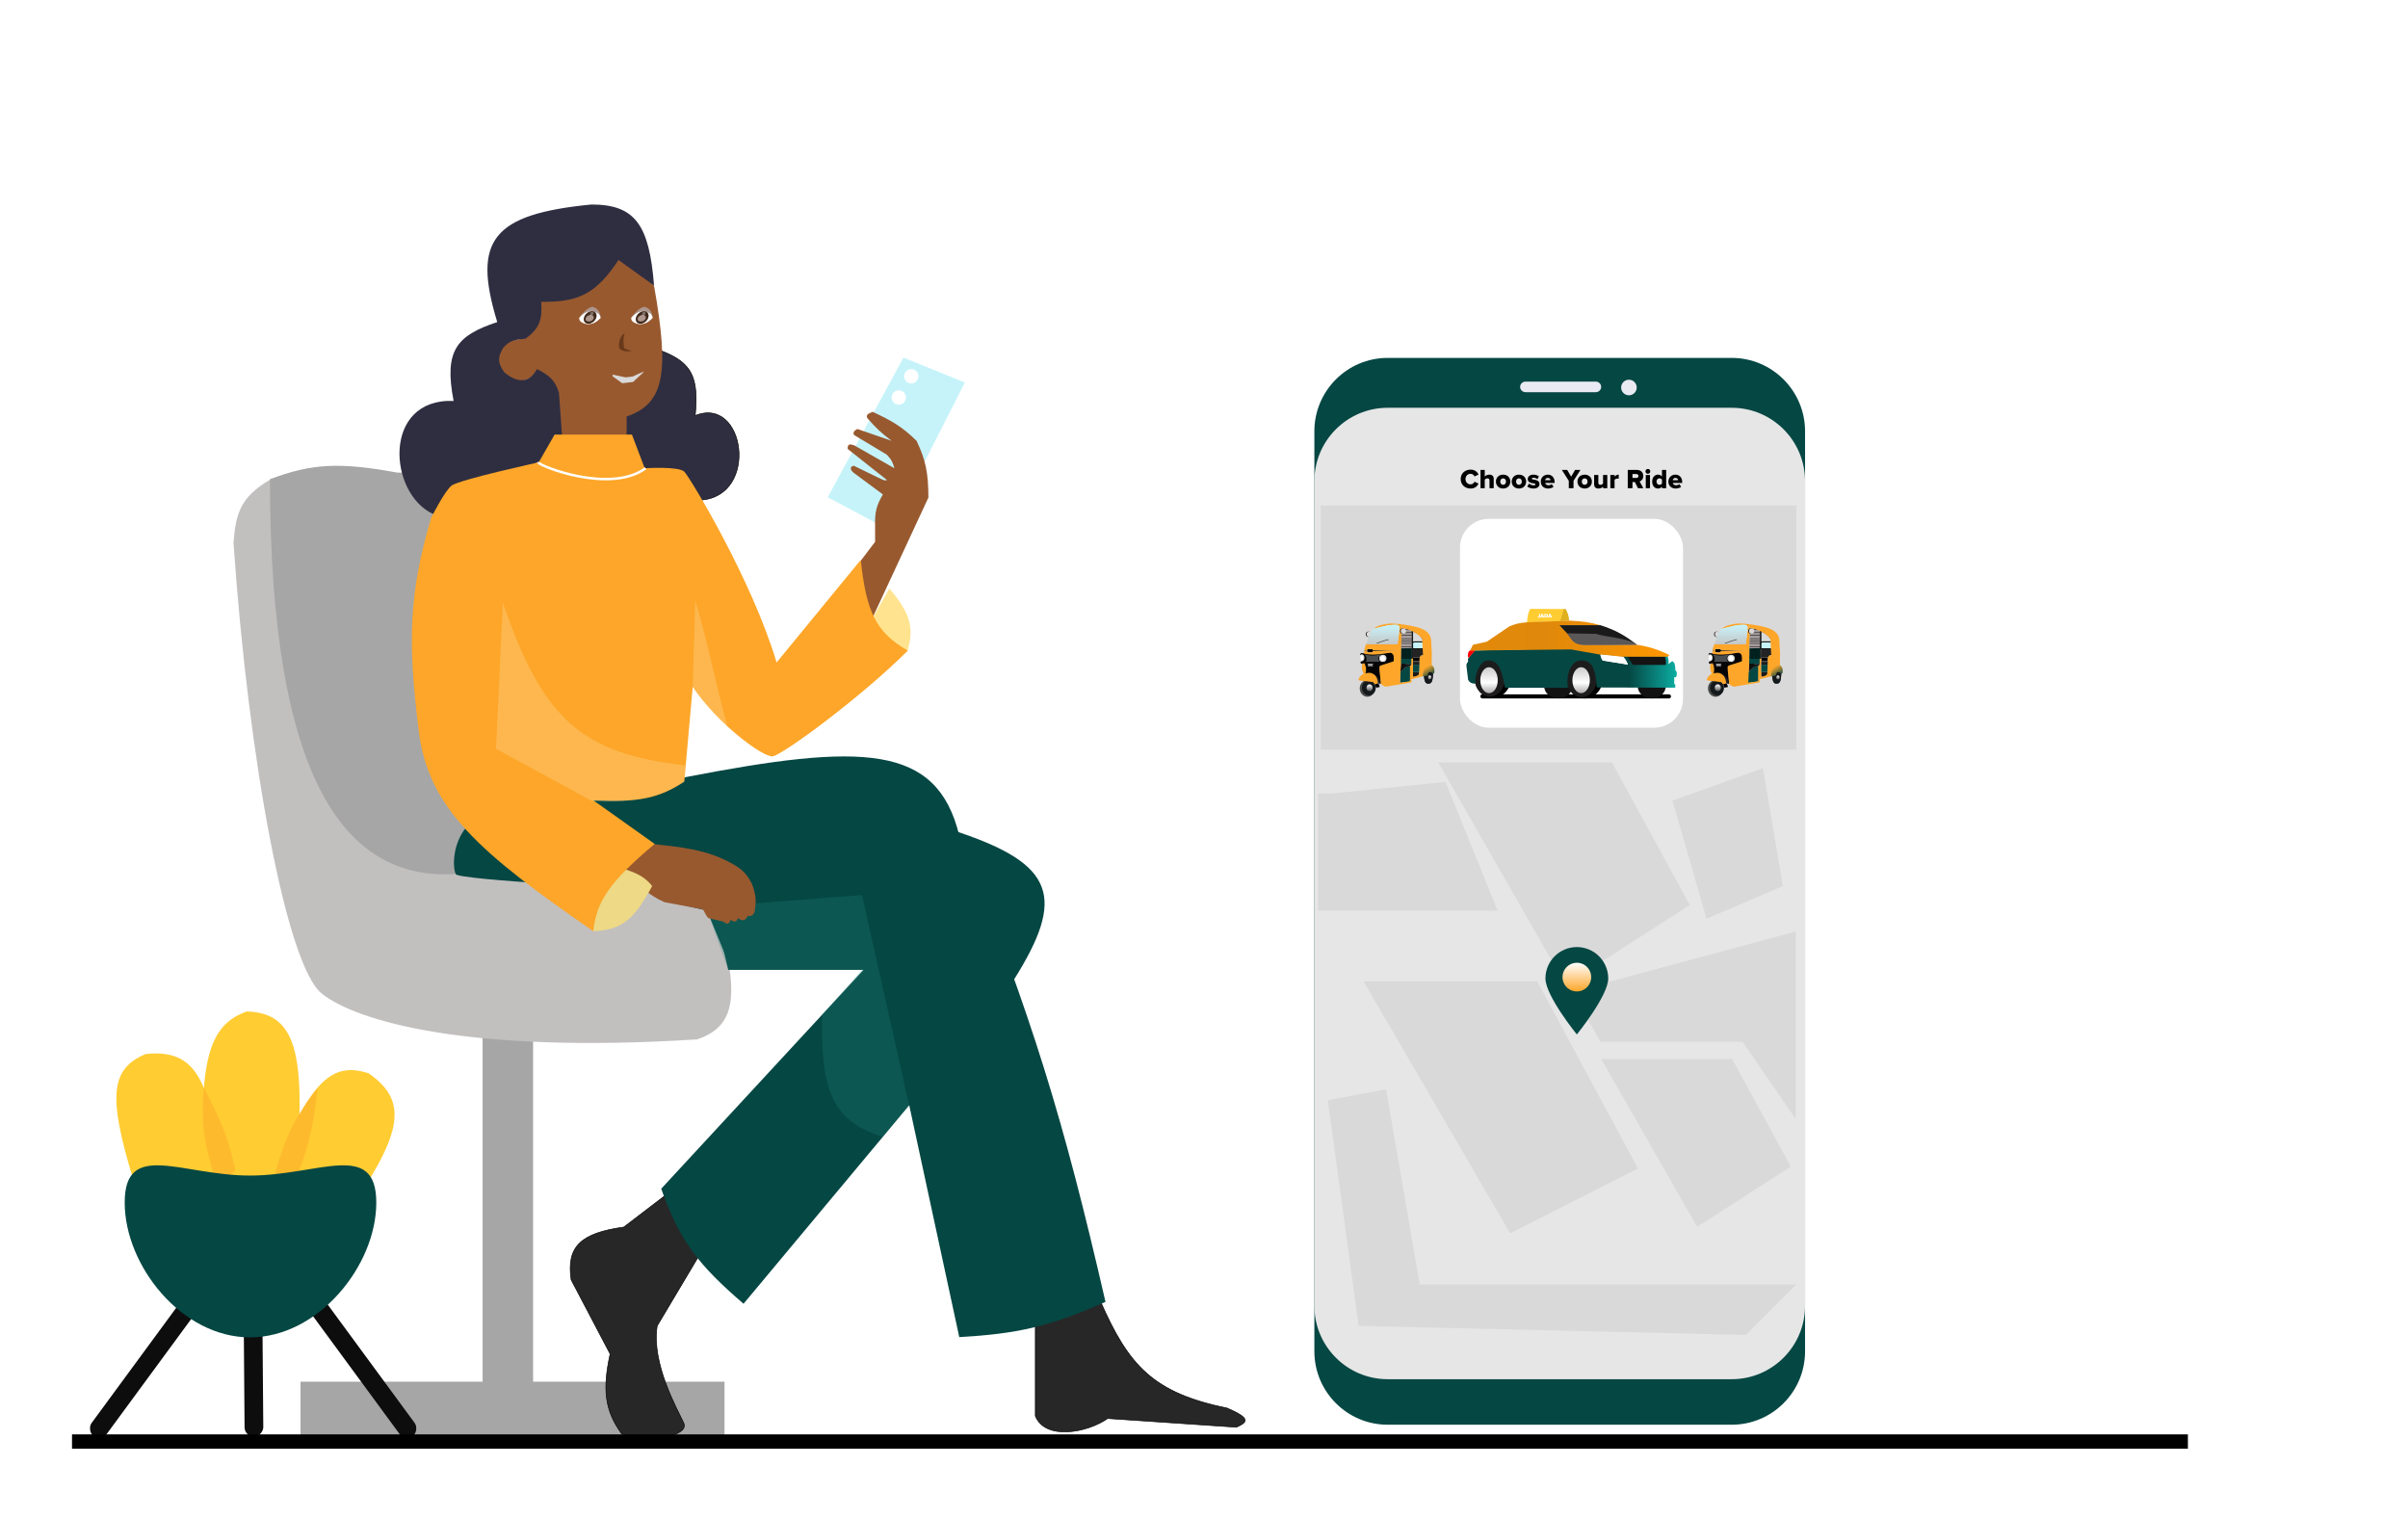 <svg width="3862" height="2435" viewBox="0 0 3862 2435" fill="none" xmlns="http://www.w3.org/2000/svg">
<rect width="3862" height="2435" fill="white"/>
<rect x="313.846" y="2055" width="30" height="297" rx="15" transform="rotate(36.304 313.846 2055)" fill="#0D0D0D"/>
<rect width="30" height="297" rx="15" transform="matrix(-1 0.008 0.008 1 419.999 2007)" fill="#0D0D0D"/>
<path d="M233.5 1690.5C177.118 1714.32 173.5 1758.49 212.5 1887.5L356 1901C340.025 1729.12 313.577 1682.14 233.5 1690.5Z" fill="#FFCC32"/>
<path d="M591.241 1721.38C533.024 1702.47 501.376 1733.49 446.39 1856.54L546.021 1960.69C646.475 1820.31 657.243 1767.49 591.241 1721.38Z" fill="#FFCC32"/>
<path d="M395.709 1622.18C332.827 1644.68 318.633 1704.28 327.461 1887.17L469.838 1931.02C494.585 1693.74 478.946 1624.96 395.709 1622.18Z" fill="#FFCC32"/>
<rect x="482" y="2216" width="680" height="88" fill="#A6A6A6"/>
<rect width="30" height="297" rx="15" transform="matrix(-0.806 0.592 0.592 0.806 498.177 2055)" fill="#0D0D0D"/>
<path d="M1000.5 1968L1070.5 1914.5L1132 1995.5L1054 2126.5C1044.45 2186.83 1086.5 2260.5 1096.5 2282C1106.5 2303.5 1042.96 2313.77 997 2299.5C970.11 2262.64 965.951 2228.66 978.502 2171.5L916 2052.5C907.946 1998.23 932.712 1977.54 1000.5 1968Z" fill="#272727" stroke="black"/>
<path d="M1660.5 2271V2119L1764 2085C1810.37 2191.36 1849.64 2233.87 1968.5 2258.5C2006.57 2275.17 2001.22 2280.6 1983 2289L1776.5 2275C1744.5 2297.5 1676.86 2310.91 1660.5 2271Z" fill="#272727" stroke="black"/>
<path d="M1547.5 613.5L1449 573.5L1327.5 797.5L1427 850.5L1547.5 613.5Z" fill="#C6F3FA"/>
<path d="M999.5 666.5L1061.5 563C1109.64 581.832 1120.86 604.892 1115 666.5C1195 634 1218 795.5 1124 802L1034 757.5L1004.5 697.5L999.5 666.5Z" fill="#2F2E41" stroke="black"/>
<path d="M1489 798L1399.5 990.5V994L1375 906.5L1403.5 869V843.5C1402.85 821.584 1405.66 810.556 1416 793L1369.5 758.5C1363.3 753.902 1362.44 748.008 1369.5 747C1369.5 747 1411.94 767.92 1416 769.5C1420.07 771.08 1423.26 770.46 1422 769.5L1359.5 720C1359.4 711.91 1362.51 711.918 1369.5 714L1434.5 751C1431.89 742.018 1429.97 737.054 1422 729L1369.5 697.5C1367.88 693.05 1369.73 691.097 1375 688L1430 707C1413.06 694.218 1404.47 686.089 1391 670.5C1389.05 666.127 1390.72 663.738 1399.5 660.5C1430.66 674.985 1446.89 684.396 1470 707C1484.53 737.538 1488.85 757.849 1489 798Z" fill="#98592F"/>
<rect x="774" y="1630" width="81" height="607" fill="#A6A6A6"/>
<path d="M1147 1454.5L1031.5 1417.5L734.5 834L433.5 769C385.497 797.357 378.121 823.386 374.5 870.5C398.524 1220.37 460 1549 516 1593.5C572 1638 751.037 1690.28 1118 1667C1184.95 1644.32 1185.36 1589.51 1147 1454.5Z" fill="#C2BFBF"/>
<path d="M433 768.5C500.669 742.99 545.727 741.209 637.5 758L698.5 758L772.5 783.5L787.5 1338L733 1401.5C549.948 1415.1 433 1243.5 433 768.5Z" fill="#A6A6A6"/>
<path d="M894.003 699H1005V668C1065.24 647.18 1074.02 599.462 1049 458.5L1000.5 405L867.003 475L850.003 515L842.003 543.5C760.001 543.5 812 650.5 864.003 595C873.62 612.835 879.418 628.689 894.003 634.5V699Z" fill="#98592F"/>
<path d="M1099 1246.5L950.499 1284L747.999 1326.5C724.973 1354.21 725.999 1392.5 730.999 1402C736 1411.5 1035 1426.5 1035 1426.5L1057.5 1442.5L1134 1460.5L1163 1531L1387 1442.5L1538.5 2144.5C1630.43 2139.15 1681.81 2128.41 1773 2088C1705.99 1796.44 1656.24 1632.76 1538.5 1340C1502.55 1192.91 1382.77 1191.62 1099 1246.5Z" fill="#054743"/>
<path d="M727.502 643C612.5 638.5 622.501 792 695.002 824.5L903.002 721L896.502 630C890.657 610.307 880.671 601.311 861.101 592C856.948 599.728 842.599 624.5 809.099 597.5C796.101 579.5 799.764 570.498 807.002 558C815.824 547.996 823.034 544.328 842.502 543.5C865.269 526.64 870.03 513.213 868.002 484C928.723 484.942 956.115 470.813 992.002 417L1049 458C1041.25 360.171 1018.5 328 948.502 328C789.509 343.561 757.256 385.223 797.502 516.5C732.701 538.144 711.725 561.644 727.502 643Z" fill="#2F2E41"/>
<path d="M1626 1571.5C1708.45 1440.36 1693.53 1386.69 1535.5 1334L1160.5 1523.5L1168 1555.5H1385L1060.5 1906.5C1089.92 1990.77 1121.37 2029.77 1192.5 2091L1626 1571.5Z" fill="#054743"/>
<path d="M115.5 2312H3509" stroke="black" stroke-width="23"/>
<path opacity="0.27" d="M1318.5 1627.5C1315.91 1754.89 1337.27 1797.35 1415.5 1823.5L1458 1772.5L1382.5 1435.5L1132 1455L1168 1555.5H1382.5L1318.5 1627.5Z" fill="#21827C"/>
<path d="M1040.26 1353.03L1040 1353C1027.84 1373.39 999.697 1375.91 1002.01 1397C1025.82 1421.11 1039.06 1435.02 1066.01 1447L1127.51 1458.5C1131.11 1465.56 1133.08 1469.22 1136.01 1472.5L1160.01 1478C1166.24 1482.98 1168.96 1482.94 1171.76 1475.25C1178.95 1479.97 1181.16 1478.55 1183.51 1472.5C1191.72 1478.38 1194.88 1476.33 1199.51 1469C1204.84 1469.49 1207.31 1468.57 1210.01 1463C1213.25 1445.36 1212.82 1435.27 1205.51 1416.5C1197.69 1402.4 1191.95 1395.02 1174.01 1385C1133.56 1362.6 1094.84 1358.63 1040.26 1353.03Z" fill="#98592F"/>
<path opacity="0.55" d="M1455.5 1044C1465.45 1009.27 1462.31 985.998 1426.5 944L1400 990C1409.49 1033.33 1422.71 1045.77 1455.5 1044Z" fill="#FFCC32"/>
<path d="M1046 1421C1034.88 1407.65 1025.53 1402.01 1003.5 1394.5C955.525 1435.38 950.994 1456.49 951 1493.5C995.303 1491.92 1016.36 1476.92 1046 1421Z" fill="#EDD986"/>
<path d="M1013.5 697H889.499L863.999 741.5C863.999 741.5 735.498 769.5 723.999 779C712.5 788.5 691.499 830.5 691.499 830.5C655.689 952.416 653.648 1028.02 671.499 1171.5C686.746 1297.11 769.365 1367.63 951.499 1493.5C956.899 1445.08 977.454 1414.61 1050 1353.5L951.499 1283.5C1023.65 1286.9 1056.2 1280.91 1097.5 1253.5L1111 1101.5C1151.18 1161.35 1223.5 1214.5 1239 1213C1254.5 1211.5 1380.94 1118.37 1456 1043.5C1405.18 1014.32 1389.31 981.698 1380.5 898L1245.5 1062.5C1205.98 929.72 1106.5 765.5 1097.5 756.5C1088.5 747.5 1034 751 1034 751L1013.5 697Z" fill="#FDA629"/>
<path d="M864 742C864.5 747 978.135 792.69 1035.5 751" stroke="white" stroke-width="4"/>
<g opacity="0.24">
<path d="M1099.5 1227.5C931.057 1209.01 869.718 1151.32 806.5 966.5L795.5 1201L950 1285C1015.31 1287.97 1057.05 1279.98 1097 1254L1099.5 1227.5Z" fill="#FEEFC3"/>
<path d="M1111 1101L1115 962.5C1138.7 1042.82 1145.97 1091.62 1168 1169.5C1143.64 1144.72 1132.15 1133.86 1111 1101Z" fill="#FEEFC3"/>
</g>
<circle cx="1461.5" cy="603.5" r="11.5" fill="white"/>
<circle cx="1441.5" cy="637.5" r="11.5" fill="white"/>
<path opacity="0.46" d="M509.5 1745C502.99 1799.62 498.324 1830.12 477.5 1883L438.5 1891.5C456.98 1823.33 472.547 1791.18 509.5 1745Z" fill="#FDA629"/>
<path opacity="0.46" d="M326.844 1744C352.014 1792.91 365.21 1820.8 377.543 1876.28L349.976 1905.15C327.145 1838.3 322.06 1802.95 326.844 1744Z" fill="#FDA629"/>
<path d="M603.5 1928.76C603.5 2029.83 510.629 2144.9 401 2144.9C291.371 2144.9 200 2029.83 200 1928.76C200 1827.69 291.371 1885.4 401 1885.4C510.629 1885.4 603.5 1827.69 603.5 1928.76Z" fill="#054743"/>
<path d="M1033.28 492C1024.24 494.154 1018.73 501.778 1012.62 508.712C1013.23 510.067 1012.65 510.375 1027.1 513.55C1036.4 513.142 1039.56 516.629 1047 509.152C1045.77 502.749 1043.92 494.606 1033.28 492Z" fill="#AD968D"/>
<path d="M1031.38 498.602C1022.35 500.755 1018.35 503.103 1012.24 510.036C1012.85 511.391 1010.75 516.976 1025.21 520.151C1034.5 519.743 1039.3 517.514 1046.74 510.036C1045.52 503.633 1042.02 501.207 1031.38 498.602Z" fill="white"/>
<ellipse cx="9.914" cy="10.523" rx="9.914" ry="10.523" transform="matrix(1 0 -0.276 0.961 1022.93 499.037)" fill="#40291B"/>
<ellipse cx="6.345" cy="5.49" rx="6.345" ry="5.49" transform="matrix(1 0 -0.276 0.961 1024.34 505.189)" fill="#AD968D"/>
<g opacity="0.32" filter="url(#filter0_f_290_747)">
<ellipse cx="2.776" cy="3.203" rx="2.776" ry="3.203" transform="matrix(1 0 -0.276 0.961 1030.61 499.912)" fill="white"/>
</g>
<path d="M949.863 492C940.824 494.154 935.315 501.778 929.208 508.712C929.818 510.067 929.232 510.375 943.684 513.55C952.981 513.142 956.143 516.629 963.584 509.152C962.356 502.749 960.502 494.606 949.863 492Z" fill="#AD968D"/>
<path d="M947.97 498.602C938.931 500.755 934.935 503.103 928.829 510.036C929.439 511.391 927.339 516.976 941.791 520.151C951.089 519.743 955.889 517.514 963.33 510.036C962.103 503.633 958.61 501.207 947.97 498.602Z" fill="white"/>
<ellipse cx="9.914" cy="10.523" rx="9.914" ry="10.523" transform="matrix(1 0 -0.276 0.961 939.515 499.037)" fill="#40291B"/>
<ellipse cx="6.345" cy="5.49" rx="6.345" ry="5.49" transform="matrix(1 0 -0.276 0.961 940.925 505.189)" fill="#AD968D"/>
<g opacity="0.32" filter="url(#filter1_f_290_747)">
<ellipse cx="2.776" cy="3.203" rx="2.776" ry="3.203" transform="matrix(1 0 -0.276 0.961 947.195 499.912)" fill="white"/>
</g>
<path d="M1001.34 558.373C1000.3 556.877 998.682 543.285 1001.85 534.462C992.324 539.834 991.475 555.011 993.575 559.03C995.674 563.049 1007.91 564.694 1013.25 562.754C1013.25 562.754 1002.39 559.869 1001.34 558.373Z" fill="#69391A"/>
<path d="M1032.83 595.012L982.395 601.006L982.599 604.581L996.894 616.482L1015.91 615.422L1030.37 600.504L1032.83 595.012Z" fill="#D9D9D9"/>
<path d="M981.432 600.626L1001.15 595.087L1018.61 593.811L1034.94 594.667L1034.31 594.951C1027.86 605.278 1022.97 613.002 1014.78 622.233L1002.85 624.849C997.087 625.177 995.344 624.272 993.12 622.01C987.11 615.416 984.839 611.14 981.834 602.976L997.975 614.641L1015.3 612.583L1034.2 595L1014.62 603.873L1003.43 605.204L981.432 600.626Z" fill="#98592F"/>
<path d="M2777.32 574H2225.68C2160.68 574 2108 626.749 2108 691.819V2167.18C2108 2232.25 2160.68 2285 2225.68 2285H2777.32C2842.31 2285 2895 2232.25 2895 2167.18V691.819C2895 626.749 2842.31 574 2777.32 574Z" fill="#054743"/>
<path d="M2777.32 654H2225.68C2160.68 654 2108 706.735 2108 771.788V2094.21C2108 2159.26 2160.68 2212 2225.68 2212H2777.32C2842.31 2212 2895 2159.26 2895 2094.21V771.788C2895 706.735 2842.31 654 2777.32 654Z" fill="#E6E6E6"/>
<path d="M2559.25 612H2446.75C2441.92 612 2438 615.806 2438 620.5C2438 625.194 2441.92 629 2446.75 629H2559.25C2564.08 629 2568 625.194 2568 620.5C2568 615.806 2564.08 612 2559.25 612Z" fill="#EAEAF3"/>
<path d="M2612.5 634C2619.4 634 2625 628.404 2625 621.5C2625 614.596 2619.4 609 2612.5 609C2605.6 609 2600 614.596 2600 621.5C2600 628.404 2605.6 634 2612.5 634Z" fill="#EAEAF3"/>
<path d="M2510.86 1579.39L2306.73 1222.81H2585.26L2710.22 1451.49L2510.86 1579.39Z" fill="#D9D9D9"/>
<path d="M2736.98 1473.48L2682.37 1284.02L2827.5 1231.98L2859.38 1421.08L2736.98 1473.48Z" fill="#D9D9D9"/>
<path d="M2422 1978L2186.9 1573.9H2465.42L2627 1874L2422 1978Z" fill="#D9D9D9"/>
<path d="M2721.91 1967.49L2568.03 1698.5H2778L2872.21 1871.01L2721.91 1967.49Z" fill="#D9D9D9"/>
<path d="M2358.57 783.528C2349.55 783.528 2342.69 777.371 2342.69 768.356C2342.69 759.296 2349.55 753.184 2358.57 753.184C2365.65 753.184 2369.43 757.186 2371.37 761.056L2364.86 764.134C2363.89 761.803 2361.38 759.868 2358.57 759.868C2353.77 759.868 2350.39 763.562 2350.39 768.356C2350.39 773.149 2353.77 776.843 2358.57 776.843C2361.38 776.843 2363.89 774.908 2364.86 772.577L2371.37 775.656C2369.47 779.438 2365.65 783.528 2358.57 783.528ZM2395.66 783H2388.88V770.642C2388.88 768.048 2387.52 767.212 2385.37 767.212C2383.39 767.212 2382.07 768.312 2381.28 769.279V783H2374.5V753.667H2381.28V764.354C2382.55 762.859 2385.06 761.231 2388.62 761.231C2393.46 761.231 2395.66 763.958 2395.66 767.872V783ZM2410.73 783.528C2403.52 783.528 2399.16 778.338 2399.16 772.358C2399.16 766.377 2403.52 761.231 2410.73 761.231C2418.03 761.231 2422.34 766.377 2422.34 772.358C2422.34 778.338 2418.03 783.528 2410.73 783.528ZM2410.73 777.547C2413.72 777.547 2415.39 775.216 2415.39 772.358C2415.39 769.543 2413.72 767.212 2410.73 767.212C2407.78 767.212 2406.16 769.543 2406.16 772.358C2406.16 775.216 2407.78 777.547 2410.73 777.547ZM2436.07 783.528C2428.86 783.528 2424.5 778.338 2424.5 772.358C2424.5 766.377 2428.86 761.231 2436.07 761.231C2443.37 761.231 2447.68 766.377 2447.68 772.358C2447.68 778.338 2443.37 783.528 2436.07 783.528ZM2436.07 777.547C2439.06 777.547 2440.73 775.216 2440.73 772.358C2440.73 769.543 2439.06 767.212 2436.07 767.212C2433.12 767.212 2431.5 769.543 2431.5 772.358C2431.5 775.216 2433.12 777.547 2436.07 777.547ZM2459.38 783.528C2455.6 783.528 2451.69 782.252 2449.45 780.273L2452.26 775.612C2453.84 777.019 2457.23 778.426 2459.74 778.426C2461.76 778.426 2462.59 777.767 2462.59 776.799C2462.59 774.029 2450.24 776.755 2450.24 768.224C2450.24 764.486 2453.45 761.231 2459.34 761.231C2462.9 761.231 2465.94 762.375 2468.22 764.046L2465.63 768.532C2464.35 767.3 2461.93 766.201 2459.38 766.201C2457.8 766.201 2456.7 766.86 2456.7 767.74C2456.7 770.203 2469.06 767.784 2469.06 776.491C2469.06 780.537 2465.5 783.528 2459.38 783.528ZM2482.75 783.528C2476.2 783.528 2471.14 779.262 2471.14 772.358C2471.14 766.201 2475.8 761.231 2482.44 761.231C2488.73 761.231 2493.31 765.849 2493.31 773.061V774.512H2478.18C2478.57 776.491 2480.42 778.294 2483.5 778.294C2485 778.294 2487.59 777.635 2488.78 776.491L2491.64 780.713C2489.52 782.604 2486.01 783.528 2482.75 783.528ZM2486.84 770.115C2486.67 768.62 2485.57 766.465 2482.44 766.465C2479.5 766.465 2478.35 768.576 2478.09 770.115H2486.84ZM2523.64 783H2516.07V771.17L2504.95 753.667H2513.48L2519.86 764.486L2526.14 753.667H2534.72L2523.64 771.17V783ZM2541.5 783.528C2534.29 783.528 2529.94 778.338 2529.94 772.358C2529.94 766.377 2534.29 761.231 2541.5 761.231C2548.8 761.231 2553.11 766.377 2553.11 772.358C2553.11 778.338 2548.8 783.528 2541.5 783.528ZM2541.5 777.547C2544.49 777.547 2546.16 775.216 2546.16 772.358C2546.16 769.543 2544.49 767.212 2541.5 767.212C2538.56 767.212 2536.93 769.543 2536.93 772.358C2536.93 775.216 2538.56 777.547 2541.5 777.547ZM2577.79 783H2571.02V780.449C2569.7 781.945 2567.24 783.528 2563.67 783.528C2558.84 783.528 2556.68 780.801 2556.68 776.887V761.759H2563.45V774.117C2563.45 776.667 2564.77 777.547 2566.97 777.547C2568.91 777.547 2570.23 776.491 2571.02 775.48V761.759H2577.79V783ZM2589.48 783H2582.71V761.759H2589.48V764.354C2590.89 762.639 2593.57 761.187 2596.12 761.187V767.696C2595.72 767.608 2595.15 767.52 2594.45 767.52C2592.69 767.52 2590.36 768.268 2589.48 769.455V783ZM2635.65 783H2626.99L2622.06 773.149H2618.19V783H2610.63V753.667H2625.31C2631.82 753.667 2635.52 757.977 2635.52 763.43C2635.52 768.532 2632.39 771.258 2629.67 772.226L2635.65 783ZM2624.17 766.553C2626.15 766.553 2627.82 765.453 2627.82 763.386C2627.82 761.407 2626.15 760.264 2624.17 760.264H2618.19V766.553H2624.17ZM2642.91 759.868C2640.76 759.868 2639.04 758.109 2639.04 755.954C2639.04 753.799 2640.76 752.084 2642.91 752.084C2645.07 752.084 2646.78 753.799 2646.78 755.954C2646.78 758.109 2645.07 759.868 2642.91 759.868ZM2646.3 783H2639.52V761.759H2646.3V783ZM2672.23 783H2665.5V780.537C2663.74 782.56 2661.58 783.528 2659.21 783.528C2653.98 783.528 2649.8 779.57 2649.8 772.358C2649.8 765.409 2653.89 761.231 2659.21 761.231C2661.54 761.231 2663.78 762.155 2665.5 764.266V753.667H2672.23V783ZM2661.41 777.547C2662.86 777.547 2664.62 776.755 2665.5 775.612V769.103C2664.62 767.96 2662.86 767.212 2661.41 767.212C2658.73 767.212 2656.75 769.191 2656.75 772.358C2656.75 775.524 2658.73 777.547 2661.41 777.547ZM2687.39 783.528C2680.84 783.528 2675.78 779.262 2675.78 772.358C2675.78 766.201 2680.44 761.231 2687.08 761.231C2693.37 761.231 2697.95 765.849 2697.95 773.061V774.512H2682.82C2683.21 776.491 2685.06 778.294 2688.14 778.294C2689.63 778.294 2692.23 777.635 2693.42 776.491L2696.27 780.713C2694.16 782.604 2690.65 783.528 2687.39 783.528ZM2691.48 770.115C2691.31 768.62 2690.21 766.465 2687.08 766.465C2684.14 766.465 2682.99 768.576 2682.73 770.115H2691.48Z" fill="black"/>
<rect x="2118" y="810.896" width="763" height="391.395" fill="#D9D9D9"/>
<rect x="2341.55" y="832.154" width="357.679" height="334.958" rx="46.176" fill="white"/>
<rect x="2374.12" y="1113.57" width="305.921" height="6.601" rx="3.3" fill="black"/>
<path d="M2682.31 1060.39L2677.19 1050.29L2674.12 1053.6L2675.66 1064.86L2682.31 1060.39Z" fill="white"/>
<path d="M2511.1 976.773H2507.43L2501.58 996.349L2516.61 995.512C2515.86 987.252 2514.71 983.266 2511.1 976.773Z" fill="#DFAF1E"/>
<path d="M2501.99 996.395L2449.01 998.396C2449.9 989.249 2450.29 983.678 2454.19 976.545L2507.62 976.773L2501.99 996.395Z" fill="#FFCC32"/>
<ellipse cx="2649.08" cy="1100.48" rx="22.534" ry="19.689" fill="#121212"/>
<ellipse cx="2541.42" cy="1087.96" rx="29.363" ry="32.208" fill="black"/>
<ellipse cx="2499.2" cy="1100.48" rx="22.648" ry="19.689" fill="#121212"/>
<ellipse cx="2394.15" cy="1086.94" rx="29.363" ry="32.322" fill="black"/>
<ellipse cx="2536.75" cy="1086.94" rx="24.697" ry="31.184" fill="#1D1C1C"/>
<ellipse cx="2389.48" cy="1085.91" rx="24.697" ry="31.298" fill="#1D1C1C"/>
<path d="M2675.83 1065.17C2676.53 1060.33 2676.2 1057.7 2674.66 1053.13L2675.33 1051.63L2574.45 1048.79L2520 1039.6L2365.34 1043.27L2355.49 1054.8C2354.19 1056.62 2354.05 1058.04 2354.65 1061.15C2352.53 1063.49 2352.03 1064.81 2351.81 1067.17L2353.48 1081.38L2354.65 1090.4C2357.47 1095.09 2360.11 1096.29 2366.18 1096.58C2364.85 1078.97 2375.14 1059.32 2386.22 1059.32C2405.26 1058.31 2409.1 1079.2 2413.78 1103.1H2514.82C2510.85 1082.04 2520.02 1059.99 2534.03 1059.32C2555.17 1058.3 2558.42 1073.86 2561.09 1102.6L2686.86 1102.93V1098.42C2686.72 1097.4 2686.58 1096.89 2685.19 1097.25V1086.06H2688.03C2689.05 1083.97 2689.44 1081.97 2689.36 1078.87C2689 1077.18 2688.42 1076.27 2686.86 1074.69C2687.1 1070.98 2686.9 1068.88 2685.85 1065.17C2685.55 1063.16 2684.3 1062.31 2682.01 1060.15L2675.83 1065.17Z" fill="url(#paint0_linear_290_747)"/>
<path d="M2617.91 1065.3L2611.07 1054.24C2611.14 1053.72 2611.52 1053.27 2612.57 1053.25H2670.44C2671.86 1058.36 2672.11 1061.25 2671.61 1066.46H2621.08C2619.78 1066.45 2619.05 1066.11 2617.91 1065.3Z" fill="#151414"/>
<g filter="url(#filter2_f_290_747)">
<path d="M2603.03 1052.98L2566.23 1049.16C2567.12 1053.45 2567.89 1055.73 2570.05 1059.4L2610.84 1066C2608.74 1060.65 2607.24 1057.74 2603.03 1052.98Z" fill="white"/>
</g>
<path d="M2603.35 1053.28L2568.05 1049.61C2568.91 1053.73 2569.64 1055.92 2571.71 1059.44L2610.84 1065.77C2608.83 1060.64 2607.39 1057.85 2603.35 1053.28Z" fill="white"/>
<path d="M2355.43 1055.07L2366.15 1043.01H2358.28C2355.33 1044.04 2354.49 1046.13 2354.09 1051.89C2354.43 1053.73 2354.77 1054.26 2355.43 1055.07Z" fill="#FE0000"/>
<path d="M2677.31 1050.41C2659.09 1041.88 2647.63 1037.67 2625.19 1034.04H2536.81L2500.9 1002.79H2566.88C2549.36 997.864 2537.9 996.398 2518.27 995.438L2449.44 997.944C2435.93 999.126 2429.56 1000.71 2420.21 1004.96L2384.46 1029.19L2362.41 1034.04L2357.73 1043.39L2519.61 1041.56L2565.55 1049.74H2567.55L2602.97 1053.25H2674.63L2677.31 1050.41Z" fill="url(#paint1_linear_290_747)"/>
<path d="M2526.93 1029.9L2500.9 1002.72H2566.96C2591.01 1010.78 2603.76 1017.49 2625.18 1033.9H2537.27C2532.4 1032.82 2530.11 1031.95 2526.93 1029.9Z" fill="#1A1A1A"/>
<path d="M2552.29 1034.46C2524.93 1035.45 2523.61 1030.89 2513.42 1015.7L2559.46 1016.53C2575.14 1021.76 2611.21 1023.29 2625.18 1033.96L2567.84 1034.46C2564.53 1034.27 2555.95 1034.32 2552.29 1034.46Z" fill="#5A5858"/>
<ellipse cx="2535.84" cy="1090.92" rx="13.999" ry="20.827" fill="url(#paint2_linear_290_747)"/>
<path d="M2466.15 990.041L2466.87 988.686C2467.07 988.818 2467.33 988.95 2467.63 988.95C2468.02 988.95 2468.28 988.704 2468.28 988.29V984.544H2470.06V988.317C2470.06 989.821 2469.15 990.516 2467.79 990.516C2467.22 990.516 2466.61 990.393 2466.15 990.041ZM2476.58 990.41H2474.66L2474.43 989.654H2472.18L2471.95 990.41H2470.02L2472.19 984.544H2474.42L2476.58 990.41ZM2473.97 988.176L2473.3 986.109L2472.63 988.176H2473.97ZM2479.53 990.41H2476.9V984.544H2479.52C2481.37 984.544 2482.74 985.599 2482.74 987.472C2482.74 989.346 2481.37 990.41 2479.53 990.41ZM2478.68 986.092V988.862H2479.52C2480.41 988.862 2480.94 988.211 2480.94 987.472C2480.94 986.681 2480.48 986.092 2479.53 986.092H2478.68ZM2489.04 990.41H2487.11L2486.88 989.654H2484.63L2484.4 990.41H2482.48L2484.64 984.544H2486.87L2489.04 990.41ZM2486.42 988.176L2485.76 986.109L2485.09 988.176H2486.42Z" fill="white"/>
<ellipse cx="2388.12" cy="1090.92" rx="13.999" ry="20.827" fill="url(#paint3_linear_290_747)"/>
<path d="M2771.29 1101.81C2770.04 1095.23 2767.71 1094.68 2761.86 1092.09L2765.58 1102.95L2771.29 1101.81Z" fill="black"/>
<ellipse cx="2751.57" cy="1104.09" rx="12.287" ry="13.43" fill="#474848"/>
<path d="M2745.58 1080.66L2749.29 1079.23L2751.86 1073.8L2747.55 1062.56L2743.48 1063.96C2741.94 1071.01 2742.74 1074.9 2745.58 1080.66Z" fill="#FDA629"/>
<ellipse cx="2753.86" cy="1103.24" rx="11.144" ry="12.001" fill="#14191C"/>
<path d="M2737.57 1088.66C2744.5 1074.13 2769.14 1073.12 2769.01 1095.81L2768.43 1096.09L2763.58 1097.52C2762.79 1095.95 2761.77 1095.36 2761 1094.09L2738.15 1091.23C2737.38 1090.5 2737.1 1089.75 2737.57 1088.66Z" fill="#FDA629"/>
<path d="M2761 1080.09C2764.83 1080.87 2768.3 1083.49 2773.29 1094.66V1096.95L2768.72 1096.09C2767.35 1086.98 2765.75 1084.67 2761 1080.09Z" fill="#242323"/>
<path d="M2759.86 1040.95H2751.29V1043.23H2747L2746.72 1044.09H2751.29V1046.37H2759.86V1044.09L2804.72 1042.95L2759.86 1042.66V1040.95Z" fill="#060606"/>
<path d="M2788.72 1046.66C2770.28 1049.14 2760.53 1049.83 2745.57 1048.09C2742.71 1047.44 2741.81 1047.45 2741.29 1048.09C2740.09 1050.62 2740.11 1050.96 2741.29 1049.8C2742.96 1050.36 2744.15 1048.95 2745.57 1051.52C2747 1054.09 2746.79 1058.77 2741 1061.8C2740.85 1062.98 2741.55 1064.35 2742.72 1064.38L2747 1062.95C2750.39 1069.9 2750.05 1073.82 2748.98 1079.52C2753.45 1078.08 2755.93 1078.02 2760.41 1080.09C2766.69 1083.23 2769.45 1086.42 2773 1094.66L2771 1068.95L2793.86 1060.95C2794.52 1058.42 2794.78 1056.8 2793.86 1050.66C2792.55 1048.2 2791.31 1047.47 2788.72 1046.66Z" fill="#050505" stroke="black" stroke-width="0.733"/>
<ellipse cx="2742.72" cy="1054.94" rx="4" ry="5.429" fill="#D9D9D9"/>
<path d="M2773.86 1049.23C2762.66 1051.83 2756.67 1052.18 2747 1049.23C2750.53 1054.17 2750.82 1056.85 2749.29 1061.52H2771.58C2768.08 1056.87 2768.29 1054.2 2773.86 1049.23Z" fill="#4A4E51"/>
<path d="M2803.86 1095.24L2820.44 1092.9V1067.8L2813.63 1068.97L2803.86 1078.31V1095.24Z" fill="#054743"/>
<path d="M2822.72 1056.37H2804.44L2805.01 1064.66H2812.72L2813.58 1065.52H2822.72V1056.37Z" fill="#054743"/>
<path d="M2813.58 1065.23C2813.58 1065.23 2821.21 1065.22 2821.87 1065.23C2822.52 1065.25 2822.48 1066.11 2821.87 1066.66L2820.15 1068.09L2813.58 1069.23L2804.44 1077.8L2805.29 1064.38H2813.01L2813.58 1065.23Z" fill="#111111"/>
<path d="M2776.15 1001.8C2767.39 1003.58 2765.23 1005.81 2760.43 1008.66L2783.01 1003.23L2799.58 1002.94L2802.72 1004.94V1011.51L2799.74 1033.23H2749.45C2747.51 1038.06 2746.44 1040.55 2747 1043.23H2751.29V1040.94H2759.86V1042.66L2803.58 1042.94L2759.86 1044.09V1046.37H2751.29V1044.09H2746.72L2745.86 1048.09C2755.92 1050.81 2765.87 1050.42 2788.54 1046.73C2791.01 1047.68 2792.72 1048.66 2793.58 1051.8C2793.58 1051.8 2794.15 1060.41 2793.58 1060.69C2793.01 1060.97 2775.01 1066.66 2775.01 1066.66C2775.01 1066.66 2771.29 1067.8 2771.01 1068.94C2770.72 1070.09 2771.01 1075.52 2771.01 1075.52L2773.29 1096.95C2775.97 1100.24 2780.44 1101.24 2781.58 1101.24C2782.72 1101.24 2822.15 1094.38 2822.15 1094.38V1092.66H2820.15L2803.87 1094.95C2805.53 1064.14 2806.11 1046.9 2806.44 1016.08L2805.01 1014.08L2804.72 1010.37L2806.44 1008.08C2806.72 1005.57 2806.76 1004.3 2806.43 1001.26C2793.28 999.713 2786.34 999.264 2776.15 1001.8Z" fill="#FDA629"/>
<path d="M2818.72 1010.08L2812.72 1007.51L2806.44 1006.97V1016.08L2805.58 1039.8H2823.01V1011.8L2818.72 1010.08Z" fill="#A49B9B"/>
<path d="M2811.87 1009.51L2818.15 1009.51" stroke="black" stroke-width="0.733"/>
<path d="M2823.3 1014.65L2811.87 1014.65" stroke="black" stroke-width="0.733"/>
<path d="M2822.72 1018.66L2806.32 1018.66" stroke="black" stroke-width="0.733"/>
<path d="M2822.73 1024.37L2806.15 1024.37" stroke="black" stroke-width="0.733"/>
<path d="M2822.72 1027.8L2806 1027.8" stroke="black" stroke-width="0.733"/>
<path d="M2822.72 1031.8L2805.87 1031.8" stroke="black" stroke-width="0.733"/>
<path d="M2822.73 1036.95L2805.68 1036.95" stroke="black" stroke-width="0.733"/>
<path d="M2824.44 1056.09V1054.38H2835.58L2835.3 1060.38H2824.72V1056.09H2824.44Z" fill="#030303"/>
<path d="M2842.15 1050.95V1040.37H2824.44L2824.15 1054.37H2835.87C2835.56 1054.33 2837.44 1051.45 2838.44 1051.23C2839.44 1051.02 2842.15 1050.95 2842.15 1050.95Z" fill="#242323"/>
<path d="M2826.72 1029.52H2842.15C2838.58 1019.92 2834.21 1016.59 2824.44 1012.37V1030.94C2824.56 1030.39 2824.59 1030.07 2826.72 1029.52Z" fill="#D9D9D9" stroke="black" stroke-width="0.733"/>
<rect x="2822.72" y="1011.23" width="1.714" height="46.29" rx="0.857" fill="black"/>
<path d="M2826.57 1029.4H2840.58L2842.44 1029.8V1040.55H2824.25L2824.08 1033.14C2824.62 1030.59 2823.96 1029.47 2826.57 1029.4Z" fill="#C6F3FA" stroke="black" stroke-width="1.466"/>
<path d="M2824.44 1077.52H2835.01L2834.44 1080.95C2834.35 1084.1 2829.01 1086.25 2824.44 1085.52V1077.52Z" fill="#1A1919"/>
<path d="M2838.15 1050.95H2842.44L2842.15 1055.23C2846.87 1054.25 2854.73 1055.23 2854.73 1055.23V1061.52V1067.8L2851.58 1066.38L2847.58 1068.38L2844.44 1070.95L2841.87 1076.38L2841.3 1081.52L2840.44 1084.38V1084.66L2831.87 1086.95L2822.15 1089.23V1093.81H2819.87V1068.38L2822.15 1066.38V1056.09H2824.72V1085.52L2825.87 1085.23L2829.58 1084.38C2831.01 1083.81 2830.44 1083.81 2833.58 1082.38C2834.44 1081.81 2834.44 1080.95 2834.44 1080.09L2834.72 1070.95L2835.3 1055.8C2835.41 1054.39 2835.54 1053.97 2836.15 1053.23L2838.15 1050.95Z" fill="#FDA629"/>
<path d="M2835.01 1066.09H2824.72V1077.8H2834.49L2835.01 1066.09Z" fill="#054743"/>
<path d="M2850.73 1096.38C2844.95 1097.09 2843.25 1094.18 2842.15 1084.09C2842.15 1084.09 2846.73 1074.38 2850.73 1076.38C2854.73 1078.38 2857.01 1079.23 2857.01 1079.23C2856.34 1092.26 2854.85 1095.56 2850.73 1096.38Z" fill="#323232"/>
<g filter="url(#filter3_f_290_747)">
<circle cx="2753.29" cy="1017.23" r="4.286" fill="black"/>
</g>
<circle cx="2754.43" cy="1017.23" r="4.286" fill="#D9D9D9"/>
<path d="M2850.73 1096.38C2844.95 1097.09 2843.25 1094.18 2842.15 1084.09C2842.15 1084.09 2846.73 1074.38 2850.73 1076.38C2854.73 1078.38 2857.01 1079.23 2857.01 1079.23C2856.34 1092.26 2854.85 1095.56 2850.73 1096.38Z" fill="#14191C"/>
<ellipse cx="2851.58" cy="1086.38" rx="2.572" ry="3.143" fill="url(#paint4_linear_290_747)"/>
<path d="M2835.16 1060.38H2824.72V1066.09H2834.99L2835.16 1060.38Z" fill="url(#paint5_linear_290_747)"/>
<path d="M2854.73 1066.66C2844.8 1065.2 2841.45 1070.71 2840.16 1084.66L2847.87 1083.8C2849.5 1077.45 2850.99 1076.16 2856.73 1079.8C2857.79 1080.41 2858.28 1080.19 2859.01 1078.95C2859.31 1073.68 2859.22 1070.13 2854.73 1066.66Z" fill="url(#paint6_linear_290_747)"/>
<path d="M2760.15 1008.66L2771.86 1005.8L2784.15 1002.94L2794.44 1001.8C2794.44 1001.8 2798.04 1001.52 2799.86 1002.37C2801.51 1003.14 2803.01 1004.08 2803.01 1005.8C2803.01 1007.51 2802.72 1012.94 2802.72 1012.94L2800.44 1030.37L2799.86 1033.51H2775.01L2749.29 1033.51L2750.15 1031.51L2757 1014.66L2760.15 1008.66Z" fill="url(#paint7_linear_290_747)"/>
<path d="M2785.58 1026.02C2785.58 1024.31 2763 1033.23 2763.58 1033.16" stroke="black" stroke-width="0.733"/>
<g filter="url(#filter4_f_290_747)">
<circle cx="2808.15" cy="1012.08" r="4.286" fill="black"/>
</g>
<circle cx="2809.29" cy="1012.08" r="4.286" fill="#D9D9D9"/>
<path d="M2854.73 1056.09L2841.01 1055.23L2839.3 1023.8C2832.15 1016.66 2820.73 1008.55 2806.44 1007.23V1001.23C2833.11 1004.92 2853.37 1009.36 2853.87 1028.09C2854.17 1039.38 2855.38 1045.71 2854.73 1056.09Z" fill="#FDA629"/>
<path d="M2823.01 1056.66V1039.52L2805.87 1039.8L2805.58 1056.66H2823.01Z" fill="#01211F"/>
<g filter="url(#filter5_f_290_747)">
<path d="M2752.5 1068.04H2760.5C2761.18 1068.48 2761.09 1068.46 2760.5 1068.9H2752.5C2751.81 1068.49 2751.77 1068.52 2752.5 1068.04Z" fill="#D9D9D9"/>
</g>
<g filter="url(#filter6_f_290_747)">
<path d="M2752.87 1066.09H2759.47C2760.03 1066.67 2759.96 1066.64 2759.47 1067.23H2752.87C2752.3 1066.69 2752.27 1066.73 2752.87 1066.09Z" fill="#D9D9D9"/>
</g>
<g filter="url(#filter7_f_290_747)">
<path d="M2752.4 1064.38H2760.52C2761.21 1064.96 2761.12 1064.93 2760.52 1065.52H2752.4C2751.7 1064.97 2751.66 1065.01 2752.4 1064.38Z" fill="#D9D9D9"/>
</g>
<g filter="url(#filter8_f_290_747)">
<ellipse cx="2742.72" cy="1054.95" rx="2.286" ry="4.286" fill="white"/>
</g>
<g filter="url(#filter9_f_290_747)">
<circle cx="2776.44" cy="1055.8" r="5.715" fill="#D9D9D9"/>
</g>
<circle cx="2776.15" cy="1056.09" r="5.429" fill="#D9D9D9"/>
<g filter="url(#filter10_f_290_747)">
<ellipse cx="2776.15" cy="1056.09" rx="3.715" ry="4.286" fill="white"/>
</g>
<ellipse cx="2755" cy="1102.95" rx="4.858" ry="5.429" fill="url(#paint8_linear_290_747)"/>
<path d="M2212.78 1101.81C2211.54 1095.23 2209.2 1094.68 2203.35 1092.09L2207.07 1102.95L2212.78 1101.81Z" fill="black"/>
<ellipse cx="2193.07" cy="1104.09" rx="12.287" ry="13.43" fill="#474848"/>
<path d="M2187.07 1080.66L2190.78 1079.23L2193.36 1073.8L2189.04 1062.56L2184.97 1063.96C2183.43 1071.01 2184.24 1074.9 2187.07 1080.66Z" fill="#FDA629"/>
<ellipse cx="2195.35" cy="1103.24" rx="11.144" ry="12.001" fill="#14191C"/>
<path d="M2179.07 1088.66C2186 1074.13 2210.63 1073.12 2210.5 1095.81L2209.93 1096.09L2205.07 1097.52C2204.28 1095.95 2203.26 1095.36 2202.5 1094.09L2179.64 1091.23C2178.87 1090.5 2178.59 1089.75 2179.07 1088.66Z" fill="#FDA629"/>
<path d="M2202.5 1080.09C2206.32 1080.87 2209.79 1083.49 2214.78 1094.66V1096.95L2210.21 1096.09C2208.85 1086.98 2207.24 1084.67 2202.5 1080.09Z" fill="#242323"/>
<path d="M2201.35 1040.95H2192.78V1043.23H2188.5L2188.21 1044.09H2192.78V1046.37H2201.35V1044.09L2246.22 1042.95L2201.35 1042.66V1040.95Z" fill="#060606"/>
<path d="M2230.21 1046.66C2211.78 1049.14 2202.02 1049.83 2187.07 1048.09C2184.21 1047.44 2183.3 1047.45 2182.78 1048.09C2181.58 1050.62 2181.61 1050.96 2182.78 1049.8C2184.45 1050.36 2185.64 1048.95 2187.07 1051.52C2188.5 1054.09 2188.28 1058.77 2182.5 1061.8C2182.35 1062.98 2183.04 1064.35 2184.21 1064.38L2188.5 1062.95C2191.88 1069.9 2191.54 1073.82 2190.47 1079.52C2194.95 1078.08 2197.43 1078.02 2201.9 1080.09C2208.19 1083.23 2210.95 1086.42 2214.5 1094.66L2212.5 1068.95L2235.36 1060.95C2236.01 1058.42 2236.27 1056.8 2235.36 1050.66C2234.05 1048.2 2232.8 1047.47 2230.21 1046.66Z" fill="#050505" stroke="black" stroke-width="0.733"/>
<ellipse cx="2184.21" cy="1054.94" rx="4" ry="5.429" fill="#D9D9D9"/>
<path d="M2215.36 1049.23C2204.16 1051.83 2198.17 1052.18 2188.5 1049.23C2192.02 1054.17 2192.32 1056.85 2190.78 1061.52H2213.07C2209.58 1056.87 2209.79 1054.2 2215.36 1049.23Z" fill="#4A4E51"/>
<path d="M2245.36 1095.24L2261.93 1092.9V1067.8L2255.12 1068.97L2245.36 1078.31V1095.24Z" fill="#054743"/>
<path d="M2264.22 1056.37H2245.93L2246.5 1064.66H2254.22L2255.07 1065.52H2264.22V1056.37Z" fill="#054743"/>
<path d="M2255.07 1065.23C2255.07 1065.23 2262.7 1065.22 2263.36 1065.23C2264.02 1065.25 2263.97 1066.11 2263.36 1066.66L2261.65 1068.09L2255.07 1069.23L2245.93 1077.8L2246.79 1064.38H2254.5L2255.07 1065.23Z" fill="#111111"/>
<path d="M2217.64 1001.8C2208.89 1003.58 2206.73 1005.81 2201.93 1008.66L2224.5 1003.23L2241.07 1002.94L2244.22 1004.94V1011.51L2241.23 1033.23H2190.94C2189 1038.06 2187.94 1040.55 2188.5 1043.23H2192.78V1040.94H2201.36V1042.66L2245.07 1042.94L2201.36 1044.09V1046.37H2192.78V1044.09H2188.21L2187.35 1048.09C2197.42 1050.81 2207.36 1050.42 2230.03 1046.73C2232.5 1047.68 2234.22 1048.66 2235.07 1051.8C2235.07 1051.8 2235.64 1060.41 2235.07 1060.69C2234.5 1060.97 2216.5 1066.66 2216.5 1066.66C2216.5 1066.66 2212.79 1067.8 2212.5 1068.94C2212.21 1070.09 2212.5 1075.52 2212.5 1075.52L2214.79 1096.95C2217.47 1100.24 2221.93 1101.24 2223.07 1101.24C2224.21 1101.24 2263.65 1094.38 2263.65 1094.38V1092.66H2261.65L2245.36 1094.95C2247.02 1064.14 2247.6 1046.9 2247.93 1016.08L2246.5 1014.08L2246.22 1010.37L2247.93 1008.08C2248.21 1005.57 2248.25 1004.3 2247.93 1001.26C2234.78 999.713 2227.84 999.264 2217.64 1001.8Z" fill="#FDA629"/>
<path d="M2260.22 1010.08L2254.22 1007.51L2247.93 1006.97V1016.08L2247.07 1039.8H2264.5V1011.8L2260.22 1010.08Z" fill="#A49B9B"/>
<path d="M2253.36 1009.51L2259.65 1009.51" stroke="black" stroke-width="0.733"/>
<path d="M2264.79 1014.65L2253.36 1014.65" stroke="black" stroke-width="0.733"/>
<path d="M2264.21 1018.66L2247.81 1018.66" stroke="black" stroke-width="0.733"/>
<path d="M2264.22 1024.37L2247.64 1024.37" stroke="black" stroke-width="0.733"/>
<path d="M2264.22 1027.8L2247.49 1027.8" stroke="black" stroke-width="0.733"/>
<path d="M2264.22 1031.8L2247.36 1031.8" stroke="black" stroke-width="0.733"/>
<path d="M2264.22 1036.95L2247.18 1036.95" stroke="black" stroke-width="0.733"/>
<path d="M2265.93 1056.09V1054.38H2277.08L2276.79 1060.38H2266.22V1056.09H2265.93Z" fill="#030303"/>
<path d="M2283.65 1050.95V1040.37H2265.93L2265.65 1054.37H2277.36C2277.05 1054.33 2278.93 1051.45 2279.93 1051.23C2280.93 1051.02 2283.65 1050.95 2283.65 1050.95Z" fill="#242323"/>
<path d="M2268.22 1029.52H2283.65C2280.07 1019.92 2275.71 1016.59 2265.93 1012.37V1030.94C2266.05 1030.39 2266.08 1030.07 2268.22 1029.52Z" fill="#D9D9D9" stroke="black" stroke-width="0.733"/>
<rect x="2264.22" y="1011.23" width="1.714" height="46.29" rx="0.857" fill="black"/>
<path d="M2268.07 1029.4H2282.07L2283.93 1029.8V1040.55H2265.74L2265.57 1033.14C2266.11 1030.59 2265.46 1029.47 2268.07 1029.4Z" fill="#C6F3FA" stroke="black" stroke-width="1.466"/>
<path d="M2265.93 1077.52H2276.5L2275.93 1080.95C2275.84 1084.1 2270.51 1086.25 2265.93 1085.52V1077.52Z" fill="#1A1919"/>
<path d="M2279.65 1050.95H2283.93L2283.65 1055.23C2288.36 1054.25 2296.22 1055.23 2296.22 1055.23V1061.52V1067.8L2293.08 1066.38L2289.08 1068.38L2285.93 1070.95L2283.36 1076.38L2282.79 1081.52L2281.93 1084.38V1084.66L2273.36 1086.95L2263.65 1089.23V1093.81H2261.36V1068.38L2263.65 1066.38V1056.09H2266.22V1085.52L2267.36 1085.23L2271.07 1084.38C2272.5 1083.81 2271.93 1083.81 2275.07 1082.38C2275.93 1081.81 2275.93 1080.95 2275.93 1080.09L2276.22 1070.95L2276.79 1055.8C2276.91 1054.39 2277.03 1053.97 2277.65 1053.23L2279.65 1050.95Z" fill="#FDA629"/>
<path d="M2276.5 1066.09H2266.22V1077.8H2275.98L2276.5 1066.09Z" fill="#054743"/>
<path d="M2292.22 1096.38C2286.44 1097.09 2284.74 1094.18 2283.65 1084.09C2283.65 1084.09 2288.22 1074.38 2292.22 1076.38C2296.22 1078.38 2298.51 1079.23 2298.51 1079.23C2297.83 1092.26 2296.35 1095.56 2292.22 1096.38Z" fill="#323232"/>
<g filter="url(#filter11_f_290_747)">
<circle cx="2194.78" cy="1017.23" r="4.286" fill="black"/>
</g>
<circle cx="2195.92" cy="1017.23" r="4.286" fill="#D9D9D9"/>
<path d="M2292.22 1096.38C2286.44 1097.09 2284.74 1094.18 2283.65 1084.09C2283.65 1084.09 2288.22 1074.38 2292.22 1076.38C2296.22 1078.38 2298.51 1079.23 2298.51 1079.23C2297.83 1092.26 2296.35 1095.56 2292.22 1096.38Z" fill="#14191C"/>
<ellipse cx="2293.08" cy="1086.38" rx="2.572" ry="3.143" fill="url(#paint9_linear_290_747)"/>
<path d="M2276.65 1060.38H2266.22V1066.09H2276.49L2276.65 1060.38Z" fill="url(#paint10_linear_290_747)"/>
<path d="M2296.22 1066.66C2286.29 1065.2 2282.94 1070.71 2281.65 1084.66L2289.36 1083.8C2290.99 1077.45 2292.48 1076.16 2298.22 1079.8C2299.28 1080.41 2299.78 1080.19 2300.51 1078.95C2300.8 1073.68 2300.71 1070.13 2296.22 1066.66Z" fill="url(#paint11_linear_290_747)"/>
<path d="M2201.64 1008.66L2213.36 1005.8L2225.64 1002.94L2235.93 1001.8C2235.93 1001.8 2239.54 1001.52 2241.36 1002.37C2243 1003.14 2244.5 1004.08 2244.5 1005.8C2244.5 1007.51 2244.22 1012.94 2244.22 1012.94L2241.93 1030.37L2241.36 1033.51H2216.5L2190.78 1033.51L2191.64 1031.51L2198.5 1014.66L2201.64 1008.66Z" fill="url(#paint12_linear_290_747)"/>
<path d="M2227.07 1026.02C2227.07 1024.31 2204.5 1033.23 2205.07 1033.16" stroke="black" stroke-width="0.733"/>
<g filter="url(#filter12_f_290_747)">
<circle cx="2249.64" cy="1012.08" r="4.286" fill="black"/>
</g>
<circle cx="2250.79" cy="1012.08" r="4.286" fill="#D9D9D9"/>
<path d="M2296.22 1056.09L2282.5 1055.23L2280.79 1023.8C2273.65 1016.66 2262.23 1008.55 2247.93 1007.23V1001.23C2274.61 1004.92 2294.86 1009.36 2295.36 1028.09C2295.66 1039.38 2296.87 1045.71 2296.22 1056.09Z" fill="#FDA629"/>
<path d="M2264.5 1056.66V1039.52L2247.36 1039.8L2247.07 1056.66H2264.5Z" fill="#01211F"/>
<g filter="url(#filter13_f_290_747)">
<path d="M2193.99 1068.04H2201.99C2202.67 1068.48 2202.58 1068.46 2201.99 1068.9H2193.99C2193.3 1068.49 2193.26 1068.52 2193.99 1068.04Z" fill="#D9D9D9"/>
</g>
<g filter="url(#filter14_f_290_747)">
<path d="M2194.36 1066.09H2200.96C2201.52 1066.67 2201.45 1066.64 2200.96 1067.23H2194.36C2193.79 1066.69 2193.77 1066.73 2194.36 1066.09Z" fill="#D9D9D9"/>
</g>
<g filter="url(#filter15_f_290_747)">
<path d="M2193.89 1064.38H2202.01C2202.7 1064.96 2202.61 1064.93 2202.01 1065.52H2193.89C2193.19 1064.97 2193.16 1065.01 2193.89 1064.38Z" fill="#D9D9D9"/>
</g>
<g filter="url(#filter16_f_290_747)">
<ellipse cx="2184.21" cy="1054.95" rx="2.286" ry="4.286" fill="white"/>
</g>
<g filter="url(#filter17_f_290_747)">
<circle cx="2217.93" cy="1055.8" r="5.715" fill="#D9D9D9"/>
</g>
<circle cx="2217.64" cy="1056.09" r="5.429" fill="#D9D9D9"/>
<g filter="url(#filter18_f_290_747)">
<ellipse cx="2217.64" cy="1056.09" rx="3.715" ry="4.286" fill="white"/>
</g>
<ellipse cx="2196.5" cy="1102.95" rx="4.858" ry="5.429" fill="url(#paint13_linear_290_747)"/>
<path d="M2522.22 1590.39L2879.9 1494.01V1794.51L2794.88 1671.01H2566.93L2522.22 1590.39Z" fill="#D9D9D9"/>
<path d="M2478.61 1569.29C2478.61 1597.1 2528.97 1659.06 2528.97 1659.06C2528.97 1659.06 2579.33 1597.1 2579.33 1569.29C2579.33 1555.93 2574.03 1543.12 2564.58 1533.67C2555.14 1524.23 2542.33 1518.92 2528.97 1518.92C2515.62 1518.92 2502.81 1524.23 2493.36 1533.67C2483.92 1543.12 2478.61 1555.93 2478.61 1569.29Z" fill="#054743"/>
<path d="M2505.95 1567.1C2505.95 1571.65 2507.3 1576.1 2509.83 1579.89C2512.36 1583.67 2515.95 1586.62 2520.16 1588.37C2524.37 1590.11 2529 1590.57 2533.46 1589.68C2537.93 1588.79 2542.03 1586.6 2545.25 1583.38C2548.47 1580.16 2550.66 1576.05 2551.55 1571.59C2552.44 1567.12 2551.98 1562.49 2550.24 1558.29C2548.5 1554.08 2545.55 1550.48 2541.76 1547.95C2537.98 1545.42 2533.52 1544.07 2528.97 1544.07C2525.95 1544.07 2522.95 1544.67 2520.16 1545.82C2517.36 1546.98 2514.83 1548.68 2512.69 1550.81C2510.55 1552.95 2508.85 1555.49 2507.7 1558.28C2506.54 1561.08 2505.95 1564.07 2505.95 1567.1Z" fill="url(#paint14_linear_290_747)"/>
<path d="M2277 2060.08L2223 1747L2129.5 1764.5L2179 2126.5L2799.87 2141L2880.8 2060.08H2277Z" fill="#D9D9D9"/>
<path d="M2318.27 1254L2137.57 1272.46H2114V1460.63H2401.94L2318.27 1254Z" fill="#D9D9D9"/>
<defs>
<filter id="filter0_f_290_747" x="1020.59" y="490.912" width="23.827" height="24.156" filterUnits="userSpaceOnUse" color-interpolation-filters="sRGB">
<feFlood flood-opacity="0" result="BackgroundImageFix"/>
<feBlend mode="normal" in="SourceGraphic" in2="BackgroundImageFix" result="shape"/>
<feGaussianBlur stdDeviation="4.5" result="effect1_foregroundBlur_290_747"/>
</filter>
<filter id="filter1_f_290_747" x="937.175" y="490.912" width="23.827" height="24.156" filterUnits="userSpaceOnUse" color-interpolation-filters="sRGB">
<feFlood flood-opacity="0" result="BackgroundImageFix"/>
<feBlend mode="normal" in="SourceGraphic" in2="BackgroundImageFix" result="shape"/>
<feGaussianBlur stdDeviation="4.5" result="effect1_foregroundBlur_290_747"/>
</filter>
<filter id="filter2_f_290_747" x="2558.9" y="1041.83" width="59.272" height="31.503" filterUnits="userSpaceOnUse" color-interpolation-filters="sRGB">
<feFlood flood-opacity="0" result="BackgroundImageFix"/>
<feBlend mode="normal" in="SourceGraphic" in2="BackgroundImageFix" result="shape"/>
<feGaussianBlur stdDeviation="3.665" result="effect1_foregroundBlur_290_747"/>
</filter>
<filter id="filter3_f_290_747" x="2747.54" y="1011.48" width="11.504" height="11.504" filterUnits="userSpaceOnUse" color-interpolation-filters="sRGB">
<feFlood flood-opacity="0" result="BackgroundImageFix"/>
<feBlend mode="normal" in="SourceGraphic" in2="BackgroundImageFix" result="shape"/>
<feGaussianBlur stdDeviation="0.733" result="effect1_foregroundBlur_290_747"/>
</filter>
<filter id="filter4_f_290_747" x="2802.4" y="1006.33" width="11.504" height="11.504" filterUnits="userSpaceOnUse" color-interpolation-filters="sRGB">
<feFlood flood-opacity="0" result="BackgroundImageFix"/>
<feBlend mode="normal" in="SourceGraphic" in2="BackgroundImageFix" result="shape"/>
<feGaussianBlur stdDeviation="0.733" result="effect1_foregroundBlur_290_747"/>
</filter>
<filter id="filter5_f_290_747" x="2751.23" y="1067.31" width="10.475" height="2.323" filterUnits="userSpaceOnUse" color-interpolation-filters="sRGB">
<feFlood flood-opacity="0" result="BackgroundImageFix"/>
<feBlend mode="normal" in="SourceGraphic" in2="BackgroundImageFix" result="shape"/>
<feGaussianBlur stdDeviation="0.366" result="effect1_foregroundBlur_290_747"/>
</filter>
<filter id="filter6_f_290_747" x="2749.5" y="1063.16" width="13.293" height="7.006" filterUnits="userSpaceOnUse" color-interpolation-filters="sRGB">
<feFlood flood-opacity="0" result="BackgroundImageFix"/>
<feBlend mode="normal" in="SourceGraphic" in2="BackgroundImageFix" result="shape"/>
<feGaussianBlur stdDeviation="1.466" result="effect1_foregroundBlur_290_747"/>
</filter>
<filter id="filter7_f_290_747" x="2751.13" y="1063.64" width="10.61" height="2.608" filterUnits="userSpaceOnUse" color-interpolation-filters="sRGB">
<feFlood flood-opacity="0" result="BackgroundImageFix"/>
<feBlend mode="normal" in="SourceGraphic" in2="BackgroundImageFix" result="shape"/>
<feGaussianBlur stdDeviation="0.366" result="effect1_foregroundBlur_290_747"/>
</filter>
<filter id="filter8_f_290_747" x="2738.97" y="1049.19" width="7.504" height="11.504" filterUnits="userSpaceOnUse" color-interpolation-filters="sRGB">
<feFlood flood-opacity="0" result="BackgroundImageFix"/>
<feBlend mode="normal" in="SourceGraphic" in2="BackgroundImageFix" result="shape"/>
<feGaussianBlur stdDeviation="0.733" result="effect1_foregroundBlur_290_747"/>
</filter>
<filter id="filter9_f_290_747" x="2767.79" y="1047.16" width="17.293" height="17.293" filterUnits="userSpaceOnUse" color-interpolation-filters="sRGB">
<feFlood flood-opacity="0" result="BackgroundImageFix"/>
<feBlend mode="normal" in="SourceGraphic" in2="BackgroundImageFix" result="shape"/>
<feGaussianBlur stdDeviation="1.466" result="effect1_foregroundBlur_290_747"/>
</filter>
<filter id="filter10_f_290_747" x="2771.7" y="1051.07" width="8.896" height="10.038" filterUnits="userSpaceOnUse" color-interpolation-filters="sRGB">
<feFlood flood-opacity="0" result="BackgroundImageFix"/>
<feBlend mode="normal" in="SourceGraphic" in2="BackgroundImageFix" result="shape"/>
<feGaussianBlur stdDeviation="0.366" result="effect1_foregroundBlur_290_747"/>
</filter>
<filter id="filter11_f_290_747" x="2189.03" y="1011.48" width="11.504" height="11.504" filterUnits="userSpaceOnUse" color-interpolation-filters="sRGB">
<feFlood flood-opacity="0" result="BackgroundImageFix"/>
<feBlend mode="normal" in="SourceGraphic" in2="BackgroundImageFix" result="shape"/>
<feGaussianBlur stdDeviation="0.733" result="effect1_foregroundBlur_290_747"/>
</filter>
<filter id="filter12_f_290_747" x="2243.89" y="1006.33" width="11.504" height="11.504" filterUnits="userSpaceOnUse" color-interpolation-filters="sRGB">
<feFlood flood-opacity="0" result="BackgroundImageFix"/>
<feBlend mode="normal" in="SourceGraphic" in2="BackgroundImageFix" result="shape"/>
<feGaussianBlur stdDeviation="0.733" result="effect1_foregroundBlur_290_747"/>
</filter>
<filter id="filter13_f_290_747" x="2192.73" y="1067.31" width="10.475" height="2.323" filterUnits="userSpaceOnUse" color-interpolation-filters="sRGB">
<feFlood flood-opacity="0" result="BackgroundImageFix"/>
<feBlend mode="normal" in="SourceGraphic" in2="BackgroundImageFix" result="shape"/>
<feGaussianBlur stdDeviation="0.366" result="effect1_foregroundBlur_290_747"/>
</filter>
<filter id="filter14_f_290_747" x="2190.99" y="1063.16" width="13.293" height="7.006" filterUnits="userSpaceOnUse" color-interpolation-filters="sRGB">
<feFlood flood-opacity="0" result="BackgroundImageFix"/>
<feBlend mode="normal" in="SourceGraphic" in2="BackgroundImageFix" result="shape"/>
<feGaussianBlur stdDeviation="1.466" result="effect1_foregroundBlur_290_747"/>
</filter>
<filter id="filter15_f_290_747" x="2192.62" y="1063.64" width="10.61" height="2.608" filterUnits="userSpaceOnUse" color-interpolation-filters="sRGB">
<feFlood flood-opacity="0" result="BackgroundImageFix"/>
<feBlend mode="normal" in="SourceGraphic" in2="BackgroundImageFix" result="shape"/>
<feGaussianBlur stdDeviation="0.366" result="effect1_foregroundBlur_290_747"/>
</filter>
<filter id="filter16_f_290_747" x="2180.46" y="1049.19" width="7.504" height="11.504" filterUnits="userSpaceOnUse" color-interpolation-filters="sRGB">
<feFlood flood-opacity="0" result="BackgroundImageFix"/>
<feBlend mode="normal" in="SourceGraphic" in2="BackgroundImageFix" result="shape"/>
<feGaussianBlur stdDeviation="0.733" result="effect1_foregroundBlur_290_747"/>
</filter>
<filter id="filter17_f_290_747" x="2209.28" y="1047.16" width="17.293" height="17.293" filterUnits="userSpaceOnUse" color-interpolation-filters="sRGB">
<feFlood flood-opacity="0" result="BackgroundImageFix"/>
<feBlend mode="normal" in="SourceGraphic" in2="BackgroundImageFix" result="shape"/>
<feGaussianBlur stdDeviation="1.466" result="effect1_foregroundBlur_290_747"/>
</filter>
<filter id="filter18_f_290_747" x="2213.19" y="1051.07" width="8.896" height="10.038" filterUnits="userSpaceOnUse" color-interpolation-filters="sRGB">
<feFlood flood-opacity="0" result="BackgroundImageFix"/>
<feBlend mode="normal" in="SourceGraphic" in2="BackgroundImageFix" result="shape"/>
<feGaussianBlur stdDeviation="0.366" result="effect1_foregroundBlur_290_747"/>
</filter>
<linearGradient id="paint0_linear_290_747" x1="2351.81" y1="1071.35" x2="2689.53" y2="1071.35" gradientUnits="userSpaceOnUse">
<stop stop-color="#054743"/>
<stop offset="0.478" stop-color="#054743"/>
<stop offset="0.771" stop-color="#054743"/>
<stop offset="1" stop-color="#0CADA3"/>
</linearGradient>
<linearGradient id="paint1_linear_290_747" x1="2357.73" y1="1024.35" x2="2677.31" y2="1024.35" gradientUnits="userSpaceOnUse">
<stop stop-color="#E38A09"/>
<stop offset="0.375" stop-color="#DF880B"/>
<stop offset="1" stop-color="#FF9600"/>
</linearGradient>
<linearGradient id="paint2_linear_290_747" x1="2535.84" y1="1070.1" x2="2535.84" y2="1111.75" gradientUnits="userSpaceOnUse">
<stop stop-color="#CBCBCB"/>
<stop offset="0.597" stop-color="white"/>
<stop offset="0.995" stop-color="#B0ADAD"/>
</linearGradient>
<linearGradient id="paint3_linear_290_747" x1="2388.12" y1="1070.1" x2="2388.12" y2="1111.75" gradientUnits="userSpaceOnUse">
<stop stop-color="#CBCBCB"/>
<stop offset="0.597" stop-color="white"/>
<stop offset="0.995" stop-color="#B0ADAD"/>
</linearGradient>
<linearGradient id="paint4_linear_290_747" x1="2851.58" y1="1083.23" x2="2851.7" y2="1092.39" gradientUnits="userSpaceOnUse">
<stop stop-color="white"/>
<stop offset="1" stop-color="#282626"/>
</linearGradient>
<linearGradient id="paint5_linear_290_747" x1="2829.87" y1="1060.38" x2="2829.87" y2="1066.09" gradientUnits="userSpaceOnUse">
<stop stop-color="#323131"/>
<stop offset="1" stop-color="#161515"/>
</linearGradient>
<linearGradient id="paint6_linear_290_747" x1="2849.78" y1="1066.43" x2="2859.3" y2="1081.8" gradientUnits="userSpaceOnUse">
<stop offset="0.03" stop-color="#FDA629"/>
<stop offset="1" stop-color="#054743"/>
</linearGradient>
<linearGradient id="paint7_linear_290_747" x1="2776.58" y1="1002.37" x2="2776.58" y2="1034.66" gradientUnits="userSpaceOnUse">
<stop stop-color="#C6F3FA"/>
<stop offset="1" stop-color="#C5C5C5"/>
</linearGradient>
<linearGradient id="paint8_linear_290_747" x1="2755" y1="1097.52" x2="2754.97" y2="1111.45" gradientUnits="userSpaceOnUse">
<stop stop-color="white"/>
<stop offset="1" stop-color="#282626"/>
</linearGradient>
<linearGradient id="paint9_linear_290_747" x1="2293.08" y1="1083.23" x2="2293.19" y2="1092.39" gradientUnits="userSpaceOnUse">
<stop stop-color="white"/>
<stop offset="1" stop-color="#282626"/>
</linearGradient>
<linearGradient id="paint10_linear_290_747" x1="2271.36" y1="1060.38" x2="2271.36" y2="1066.09" gradientUnits="userSpaceOnUse">
<stop stop-color="#323131"/>
<stop offset="1" stop-color="#161515"/>
</linearGradient>
<linearGradient id="paint11_linear_290_747" x1="2291.27" y1="1066.43" x2="2300.79" y2="1081.8" gradientUnits="userSpaceOnUse">
<stop offset="0.03" stop-color="#FDA629"/>
<stop offset="1" stop-color="#054743"/>
</linearGradient>
<linearGradient id="paint12_linear_290_747" x1="2218.07" y1="1002.37" x2="2218.07" y2="1034.66" gradientUnits="userSpaceOnUse">
<stop stop-color="#C6F3FA"/>
<stop offset="1" stop-color="#C5C5C5"/>
</linearGradient>
<linearGradient id="paint13_linear_290_747" x1="2196.5" y1="1097.52" x2="2196.46" y2="1111.45" gradientUnits="userSpaceOnUse">
<stop stop-color="white"/>
<stop offset="1" stop-color="#282626"/>
</linearGradient>
<linearGradient id="paint14_linear_290_747" x1="2528.97" y1="1544.07" x2="2528.97" y2="1590.12" gradientUnits="userSpaceOnUse">
<stop stop-color="white"/>
<stop offset="1" stop-color="#FDA629"/>
</linearGradient>
</defs>
</svg>
